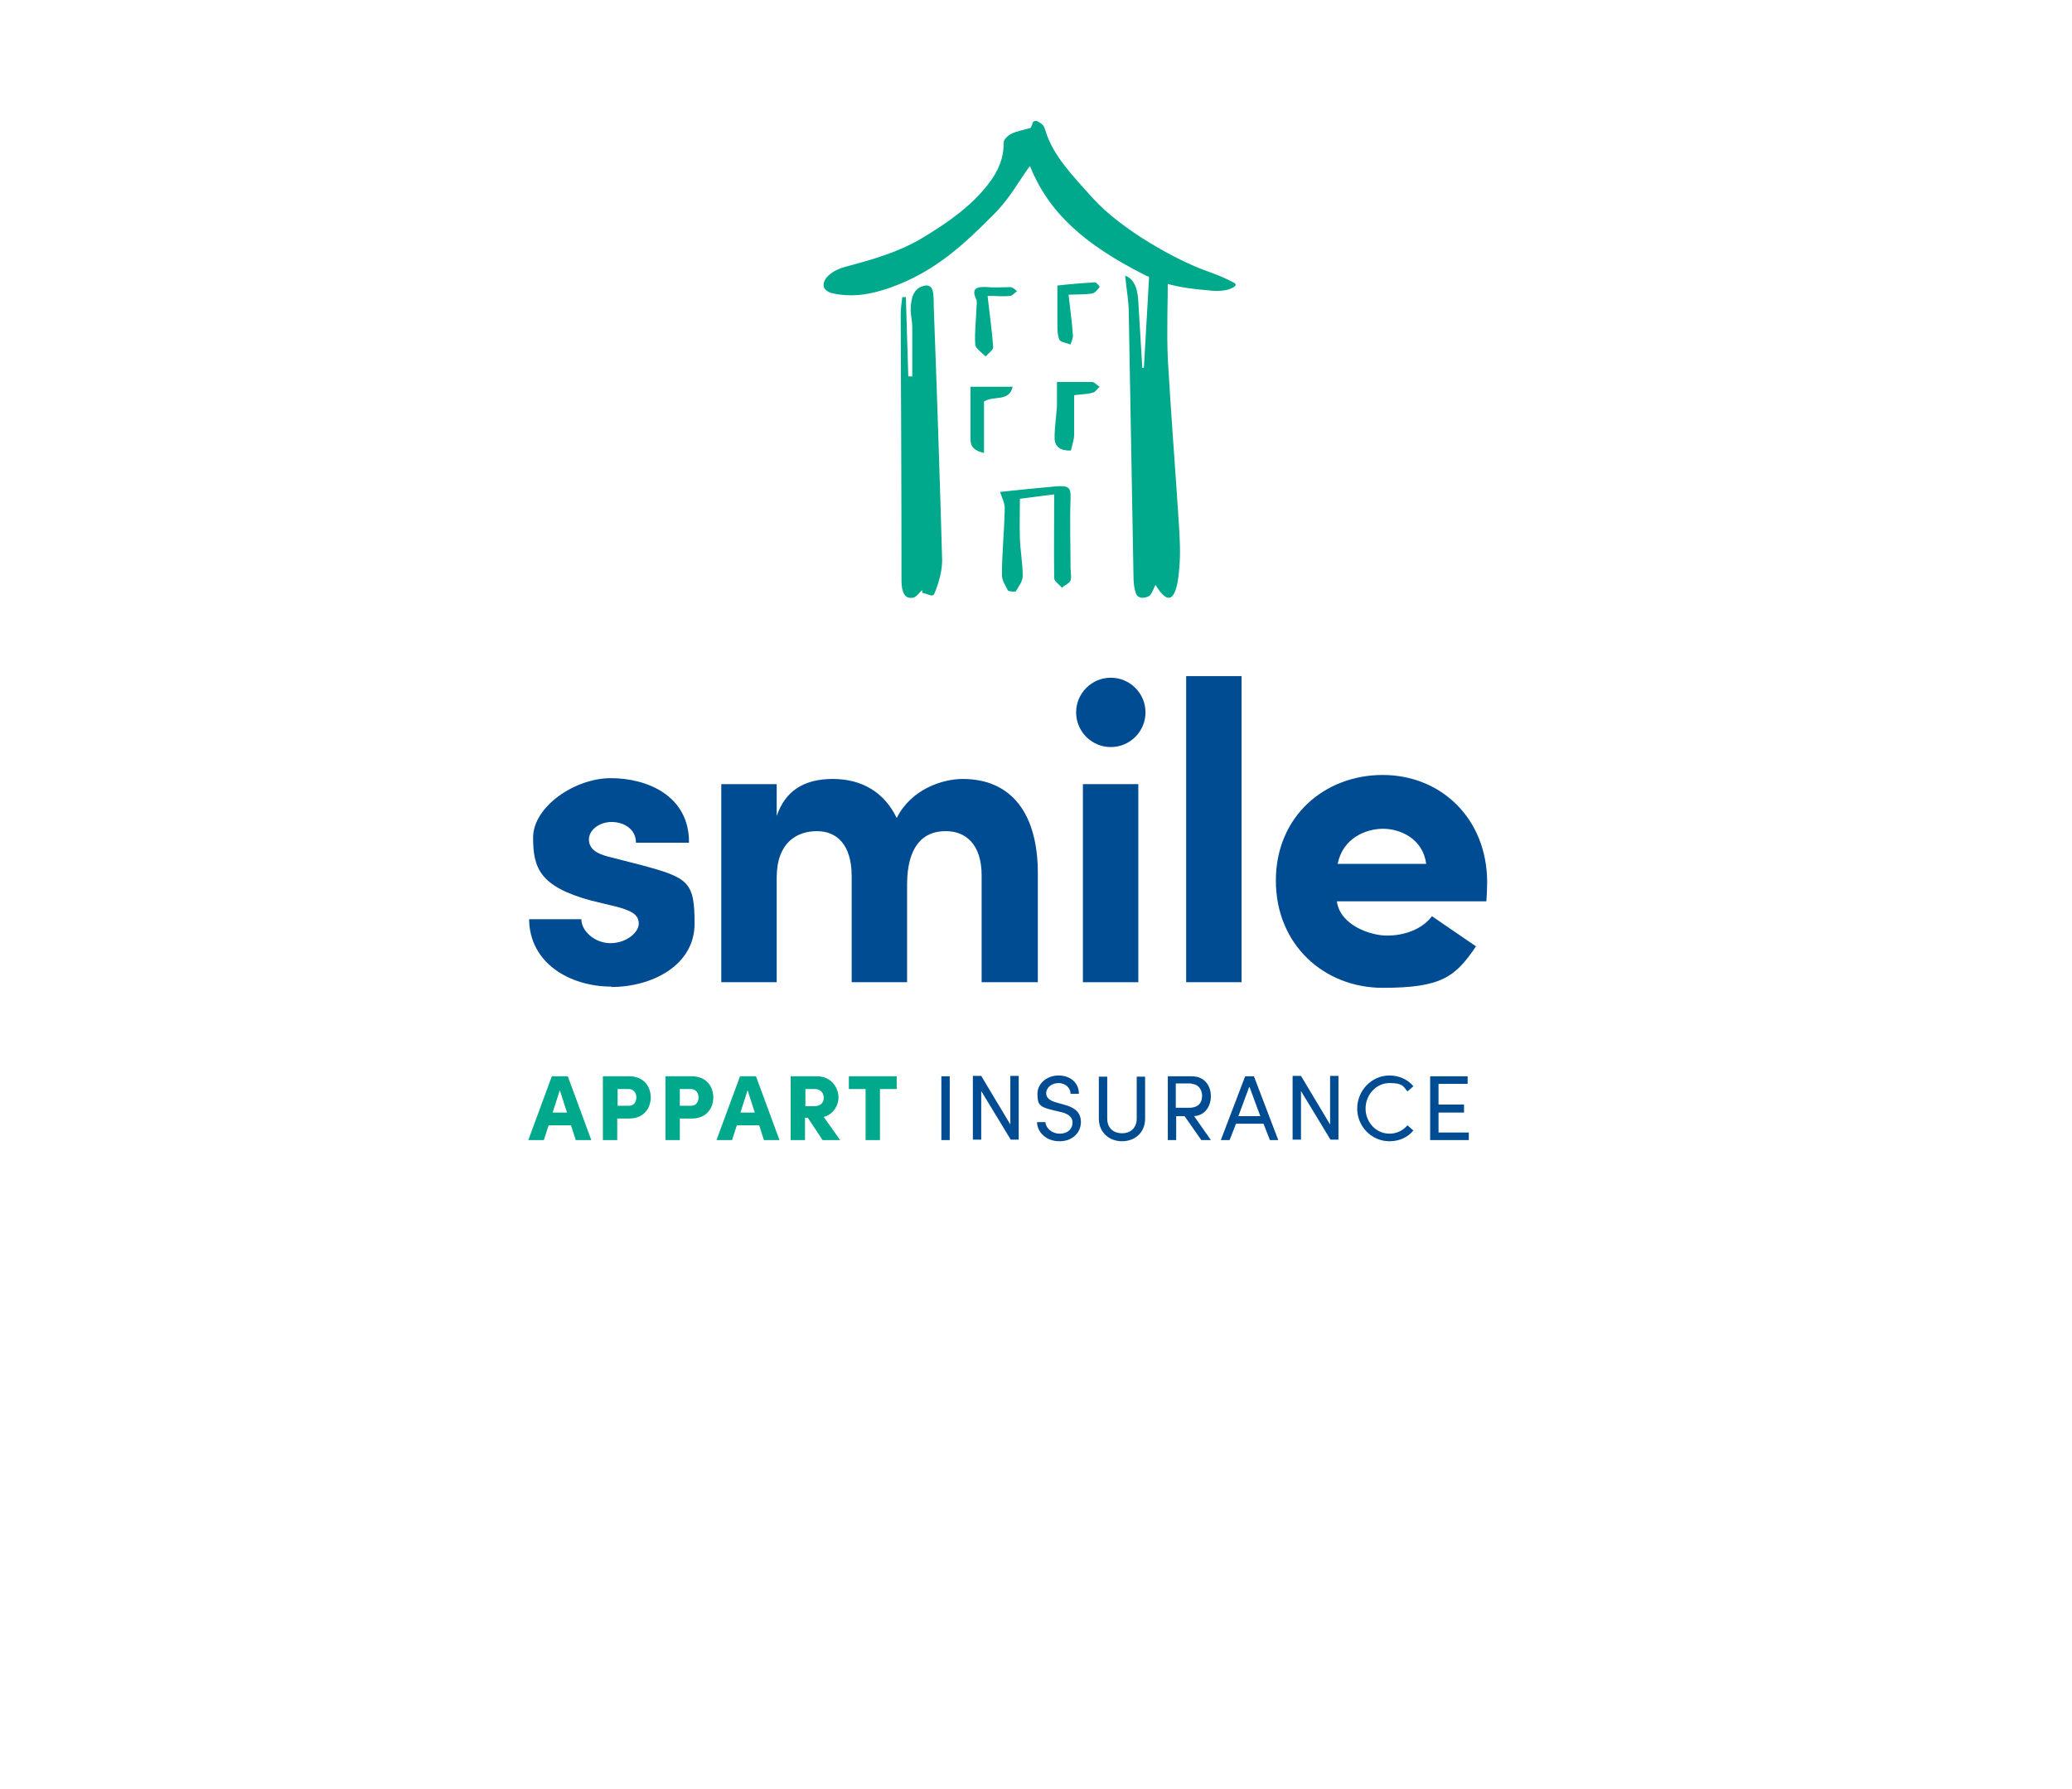 <?xml version="1.0" encoding="UTF-8"?> <svg xmlns="http://www.w3.org/2000/svg" width="110" height="95" viewBox="0 0 110 95" fill="none"><g filter="url(#filter0_d_3123_8086)"><path d="M4 86.505C4 87.04 4.424 87.167 4.727 86.759C7.526 82.988 11.711 79.51 15.505 77.524C18.176 76.127 20.975 75.11 23.895 74.535C26.069 74.107 28.323 73.967 30.536 73.953V73.927H38.186C39.209 74.007 40.231 74.06 41.274 74.06H68.726C89.307 74.06 106 57.476 106 37.027C106 16.578 89.307 0 68.726 0H41.274C20.686 0 4 16.584 4 37.033C4 37.314 4.013 37.602 4.02 37.883V51.692C4.02 50.829 4.027 55.216 4.034 64.845C4.034 68.537 4.034 72.235 4.034 75.926C4.034 79.45 4.007 82.981 4.007 86.498" fill="white"></path></g><path d="M53.066 26.124C54.061 26.018 55.056 25.913 56.05 25.828C56.791 25.765 56.855 25.913 56.834 26.526C56.791 27.733 56.834 28.939 56.834 30.145C56.834 30.378 56.897 30.632 56.834 30.823C56.77 30.971 56.537 31.077 56.368 31.204C56.241 31.034 55.987 30.886 55.966 30.717C55.945 29.257 55.966 27.775 55.966 26.251C55.246 26.336 54.696 26.421 54.145 26.484C54.145 27.183 54.124 27.881 54.145 28.579C54.167 29.257 54.294 29.913 54.294 30.59C54.294 30.865 54.082 31.14 53.934 31.394C53.913 31.436 53.553 31.415 53.511 31.352C53.362 31.077 53.172 30.78 53.193 30.505C53.193 29.341 53.32 28.177 53.341 26.992C53.341 26.696 53.172 26.378 53.087 26.103" fill="#00A88C"></path><path d="M57.024 21.003C57.024 21.765 57.024 22.421 57.024 23.077C57.024 23.352 56.918 23.627 56.855 23.923C56.304 23.945 55.987 23.733 55.987 23.246C55.987 22.696 56.072 22.125 56.114 21.574C56.114 21.172 56.114 20.749 56.114 20.283C56.664 20.283 57.32 20.283 57.977 20.283C58.103 20.283 58.23 20.453 58.379 20.537C58.252 20.643 58.146 20.834 57.998 20.855C57.68 20.939 57.342 20.939 57.045 20.982" fill="#00A88C"></path><path d="M52.431 15.733C52.537 16.664 52.664 17.553 52.727 18.442C52.727 18.59 52.452 18.78 52.325 18.929C52.135 18.717 51.796 18.526 51.775 18.294C51.733 17.659 51.817 17.024 51.839 16.389C51.839 16.22 51.881 16.05 51.839 15.923C51.542 15.309 51.839 15.204 52.452 15.246C52.855 15.288 53.257 15.246 53.638 15.246C53.765 15.246 53.87 15.373 53.997 15.458C53.87 15.542 53.765 15.691 53.638 15.712C53.257 15.754 52.897 15.712 52.452 15.712" fill="#00A88C"></path><path d="M52.241 24.05C51.458 23.881 51.521 23.479 51.521 23.098C51.521 22.251 51.521 21.384 51.521 20.537H53.765C53.553 21.363 52.791 20.982 52.241 21.32V24.05Z" fill="#00A88C"></path><path d="M56.135 15.162C56.685 15.098 57.405 15.034 58.125 14.992C58.209 14.992 58.4 15.225 58.379 15.246C58.273 15.373 58.125 15.564 57.977 15.585C57.596 15.648 57.193 15.627 56.728 15.648C56.812 16.41 56.918 17.13 56.961 17.828C56.961 17.976 56.876 18.146 56.834 18.294C56.622 18.209 56.304 18.167 56.241 18.04C56.135 17.786 56.135 17.468 56.135 17.172C56.135 16.558 56.135 15.923 56.135 15.14" fill="#00A88C"></path><path d="M60.834 14.632C57.511 12.96 55.669 11.267 54.675 8.812C54.103 9.595 53.595 10.548 52.791 11.352C51.267 12.876 49.701 14.421 47.224 15.288C46.251 15.627 45.235 15.818 44.155 15.563C43.965 15.521 43.753 15.352 43.732 15.225C43.647 14.759 44.24 14.336 44.875 14.167C46.314 13.786 47.711 13.384 48.917 12.664C50.336 11.818 51.584 10.929 52.473 9.765C53.003 9.087 53.299 8.368 53.278 7.585C53.278 7.415 53.489 7.204 53.701 7.098C53.955 6.971 54.315 6.907 54.675 6.802C54.738 6.802 54.759 6.696 54.781 6.653C54.823 6.569 54.802 6.59 54.823 6.505C54.823 6.484 54.971 6.357 55.119 6.463C55.246 6.548 55.246 6.526 55.331 6.611C55.437 6.696 55.458 6.823 55.5 6.929C55.902 8.283 56.982 9.362 57.998 10.505C59.543 12.22 62.485 13.828 64.03 14.378C64.559 14.569 65.046 14.759 65.512 15.013C65.829 15.183 65.215 15.394 65.025 15.415C64.75 15.458 64.432 15.458 64.136 15.415C63.416 15.352 62.739 15.288 61.913 15.056" fill="#00A88C"></path><path d="M48.981 31.31C48.812 31.458 48.663 31.691 48.494 31.733C48.177 31.796 47.88 31.691 47.859 30.865C47.859 26.146 47.838 21.447 47.817 16.728C47.817 16.41 47.859 16.093 47.902 15.775C47.965 15.775 48.029 15.775 48.092 15.775C48.134 17.193 48.177 18.59 48.219 19.987C48.282 19.987 48.346 19.987 48.431 19.987C48.431 19.119 48.431 18.252 48.431 17.384C48.431 17.087 48.367 16.812 48.346 16.516C48.346 15.648 48.6 15.246 49.129 15.162C49.637 15.098 49.553 15.796 49.574 16.347C49.743 20.812 49.891 25.299 50.018 29.765C50.018 30.357 49.806 31.056 49.595 31.543C49.51 31.733 49.172 31.5 48.96 31.479V31.288" fill="#00A88C"></path><path d="M61.998 14.632C61.998 16.071 61.935 17.659 61.998 19.055C62.167 22.018 62.4 24.939 62.591 27.902C62.633 28.622 62.675 29.384 62.612 30.103C62.485 31.902 62.041 32.219 61.342 31.055C61.236 31.267 61.13 31.585 61.003 31.648C60.813 31.754 60.559 31.796 60.389 31.648C60.263 31.542 60.178 31.034 60.178 30.696C60.093 25.997 60.009 21.278 59.924 16.579C59.924 15.966 59.797 15.352 59.733 14.632C60.136 14.802 60.389 15.161 60.432 16.008C60.495 17.193 60.58 18.357 60.644 19.542C60.665 19.542 60.707 19.542 60.728 19.521C60.834 17.765 60.961 15.436 61.067 13.574" fill="#00A88C"></path><path d="M58.971 39.669C59.987 39.669 60.813 38.844 60.813 37.828C60.813 36.812 59.987 35.987 58.971 35.987C57.955 35.987 57.13 36.812 57.13 37.828C57.13 38.844 57.955 39.669 58.971 39.669Z" fill="#004C92"></path><path d="M71.015 45.87C71.29 44.495 72.518 44.008 73.428 44.008C74.338 44.008 75.544 44.537 75.714 45.87H71.015ZM76.01 48.664C75.481 49.362 74.528 49.68 73.639 49.68C72.751 49.68 71.142 49.13 70.972 47.86H78.91C78.931 47.585 78.952 47.14 78.952 46.865C78.952 43.458 76.497 41.151 73.407 41.151C70.316 41.151 67.734 43.352 67.734 46.759C67.734 50.167 70.295 52.453 73.407 52.453C76.518 52.453 77.259 51.881 78.359 50.251L76.01 48.643V48.664Z" fill="#004C92"></path><path d="M65.914 35.902H62.972V52.156H65.914V35.902ZM51.119 41.362C50.018 41.362 48.367 41.913 47.605 43.437C46.97 42.103 45.785 41.362 44.219 41.362C42.652 41.362 41.679 42.019 41.234 43.331V41.638H38.292V52.156H41.234V46.611C41.234 44.727 42.314 44.135 43.372 44.135C44.43 44.135 45.214 44.855 45.214 46.526V52.156H48.156V46.971C48.156 45.003 48.96 44.114 50.23 44.135C51.267 44.135 52.114 44.833 52.114 46.484V52.156H55.098V46.378C55.098 43.225 53.722 41.362 51.098 41.362M32.45 52.41C34.609 52.41 36.874 51.267 36.874 49.045C36.874 46.823 36.557 46.611 34.038 45.934L32.302 45.489C31.71 45.341 31.265 45.087 31.265 44.579C31.265 44.071 31.815 43.648 32.472 43.648C33.128 43.648 33.763 44.029 33.763 44.749H36.578C36.599 42.251 34.355 41.32 32.429 41.32C30.503 41.32 28.302 42.844 28.302 44.474C28.302 46.103 28.662 47.077 31.371 47.817L32.768 48.156C33.551 48.368 33.911 48.579 33.911 49.045C33.911 49.511 33.255 50.082 32.408 50.082C31.561 50.082 30.863 49.426 30.863 48.812H28.09C28.111 51.14 30.249 52.389 32.472 52.389" fill="#004C92"></path><path d="M60.432 41.638H57.49V52.156H60.432V41.638Z" fill="#004C92"></path><path d="M76.37 59.077H77.724V58.653H76.37V57.553H77.915V57.151H75.925V60.537H77.978V60.135H76.37V59.098V59.077ZM73.766 60.6C74.296 60.6 74.74 60.389 75.036 60.029L74.719 59.754C74.486 60.029 74.147 60.198 73.766 60.198C73.047 60.198 72.496 59.585 72.496 58.865C72.496 58.145 73.047 57.511 73.766 57.511C74.486 57.511 74.486 57.68 74.719 57.955L75.036 57.68C74.74 57.32 74.274 57.108 73.766 57.108C72.814 57.108 72.052 57.913 72.052 58.865C72.052 59.817 72.814 60.6 73.766 60.6ZM70.613 59.712L69.068 57.13H68.623V60.516H69.068V57.934L70.634 60.516H71.057V57.13H70.613V59.712ZM66.337 57.722L66.909 59.267H65.745L66.316 57.722H66.337ZM67.861 60.537L66.57 57.151H66.104L64.813 60.537H65.279L65.618 59.669H67.078L67.417 60.537H67.882H67.861ZM63.247 57.553C63.586 57.553 63.818 57.828 63.818 58.188C63.818 58.547 63.628 58.823 63.12 58.823H62.421V57.532H63.268L63.247 57.553ZM64.284 60.537L63.395 59.267C64.009 59.225 64.284 58.696 64.284 58.209C64.284 57.722 64.009 57.151 63.268 57.151H61.998V60.537H62.443V59.267H62.887L63.776 60.537H64.305H64.284ZM59.564 60.6C60.241 60.6 60.792 60.156 60.792 59.394V57.172H60.347V59.394C60.347 59.923 59.987 60.177 59.564 60.177C59.141 60.177 58.781 59.923 58.781 59.394V57.172H58.336V59.394C58.336 60.156 58.908 60.6 59.564 60.6ZM56.262 60.6C56.961 60.6 57.384 60.114 57.384 59.585C57.384 59.056 57.045 58.801 56.474 58.653L56.029 58.526C55.585 58.399 55.542 58.167 55.542 58.061C55.542 57.722 55.86 57.511 56.199 57.511C56.537 57.511 56.834 57.743 56.834 58.082H57.278C57.278 57.468 56.791 57.108 56.199 57.108C55.606 57.108 55.077 57.511 55.077 58.082C55.077 58.653 55.183 58.78 55.902 58.95L56.347 59.056C56.622 59.119 56.939 59.267 56.939 59.606C56.939 59.944 56.685 60.198 56.262 60.198C55.839 60.198 55.521 59.902 55.5 59.585H55.056C55.056 60.114 55.542 60.6 56.241 60.6M53.638 59.712L52.092 57.13H51.648V60.516H52.092V57.934L53.659 60.516H54.082V57.13H53.638V59.712ZM50.42 57.151H49.976V60.537H50.42V57.151Z" fill="#004C92"></path><path d="M45.065 57.151V57.828H45.954V60.537H46.716V57.828H47.605V57.151H45.044H45.065ZM43.266 57.828C43.584 57.828 43.732 58.061 43.732 58.294C43.732 58.526 43.584 58.738 43.245 58.738H42.758V57.828H43.266ZM44.6 60.537L43.732 59.309C44.176 59.203 44.515 58.759 44.515 58.272C44.515 57.786 44.155 57.151 43.372 57.151H41.975V60.537H42.737V59.352H42.885L43.668 60.537H44.557H44.6ZM39.689 57.891L40.07 59.077H39.308L39.689 57.891ZM41.382 60.537L40.134 57.151H39.287L38.038 60.537H38.864L39.118 59.754H40.303L40.557 60.537H41.382ZM36.091 58.717V57.828H36.684C36.959 57.828 37.086 58.061 37.086 58.272C37.086 58.484 36.98 58.717 36.684 58.717H36.091ZM35.329 57.151V60.537H36.091V59.394H36.726C37.509 59.394 37.869 58.844 37.869 58.272C37.869 57.701 37.509 57.151 36.726 57.151H35.329ZM32.789 58.717V57.828H33.382C33.657 57.828 33.784 58.061 33.784 58.272C33.784 58.484 33.678 58.717 33.382 58.717H32.789ZM32.006 57.151V60.537H32.768V59.394H33.403C34.186 59.394 34.546 58.844 34.546 58.272C34.546 57.701 34.186 57.151 33.403 57.151H32.006ZM29.72 57.891L30.101 59.077H29.339L29.72 57.891ZM31.392 60.537L30.143 57.151H29.297L28.048 60.537H28.873L29.127 59.754H30.313L30.567 60.537H31.392Z" fill="#00A88C"></path><defs><filter id="filter0_d_3123_8086" x="0" y="0" width="110" height="95" filterUnits="userSpaceOnUse" color-interpolation-filters="sRGB"><feFlood flood-opacity="0" result="BackgroundImageFix"></feFlood><feColorMatrix in="SourceAlpha" type="matrix" values="0 0 0 0 0 0 0 0 0 0 0 0 0 0 0 0 0 0 127 0" result="hardAlpha"></feColorMatrix><feOffset dy="4"></feOffset><feGaussianBlur stdDeviation="2"></feGaussianBlur><feComposite in2="hardAlpha" operator="out"></feComposite><feColorMatrix type="matrix" values="0 0 0 0 0 0 0 0 0 0.298 0 0 0 0 0.573 0 0 0 0.03 0"></feColorMatrix><feBlend mode="normal" in2="BackgroundImageFix" result="effect1_dropShadow_3123_8086"></feBlend><feBlend mode="normal" in="SourceGraphic" in2="effect1_dropShadow_3123_8086" result="shape"></feBlend></filter></defs></svg> 